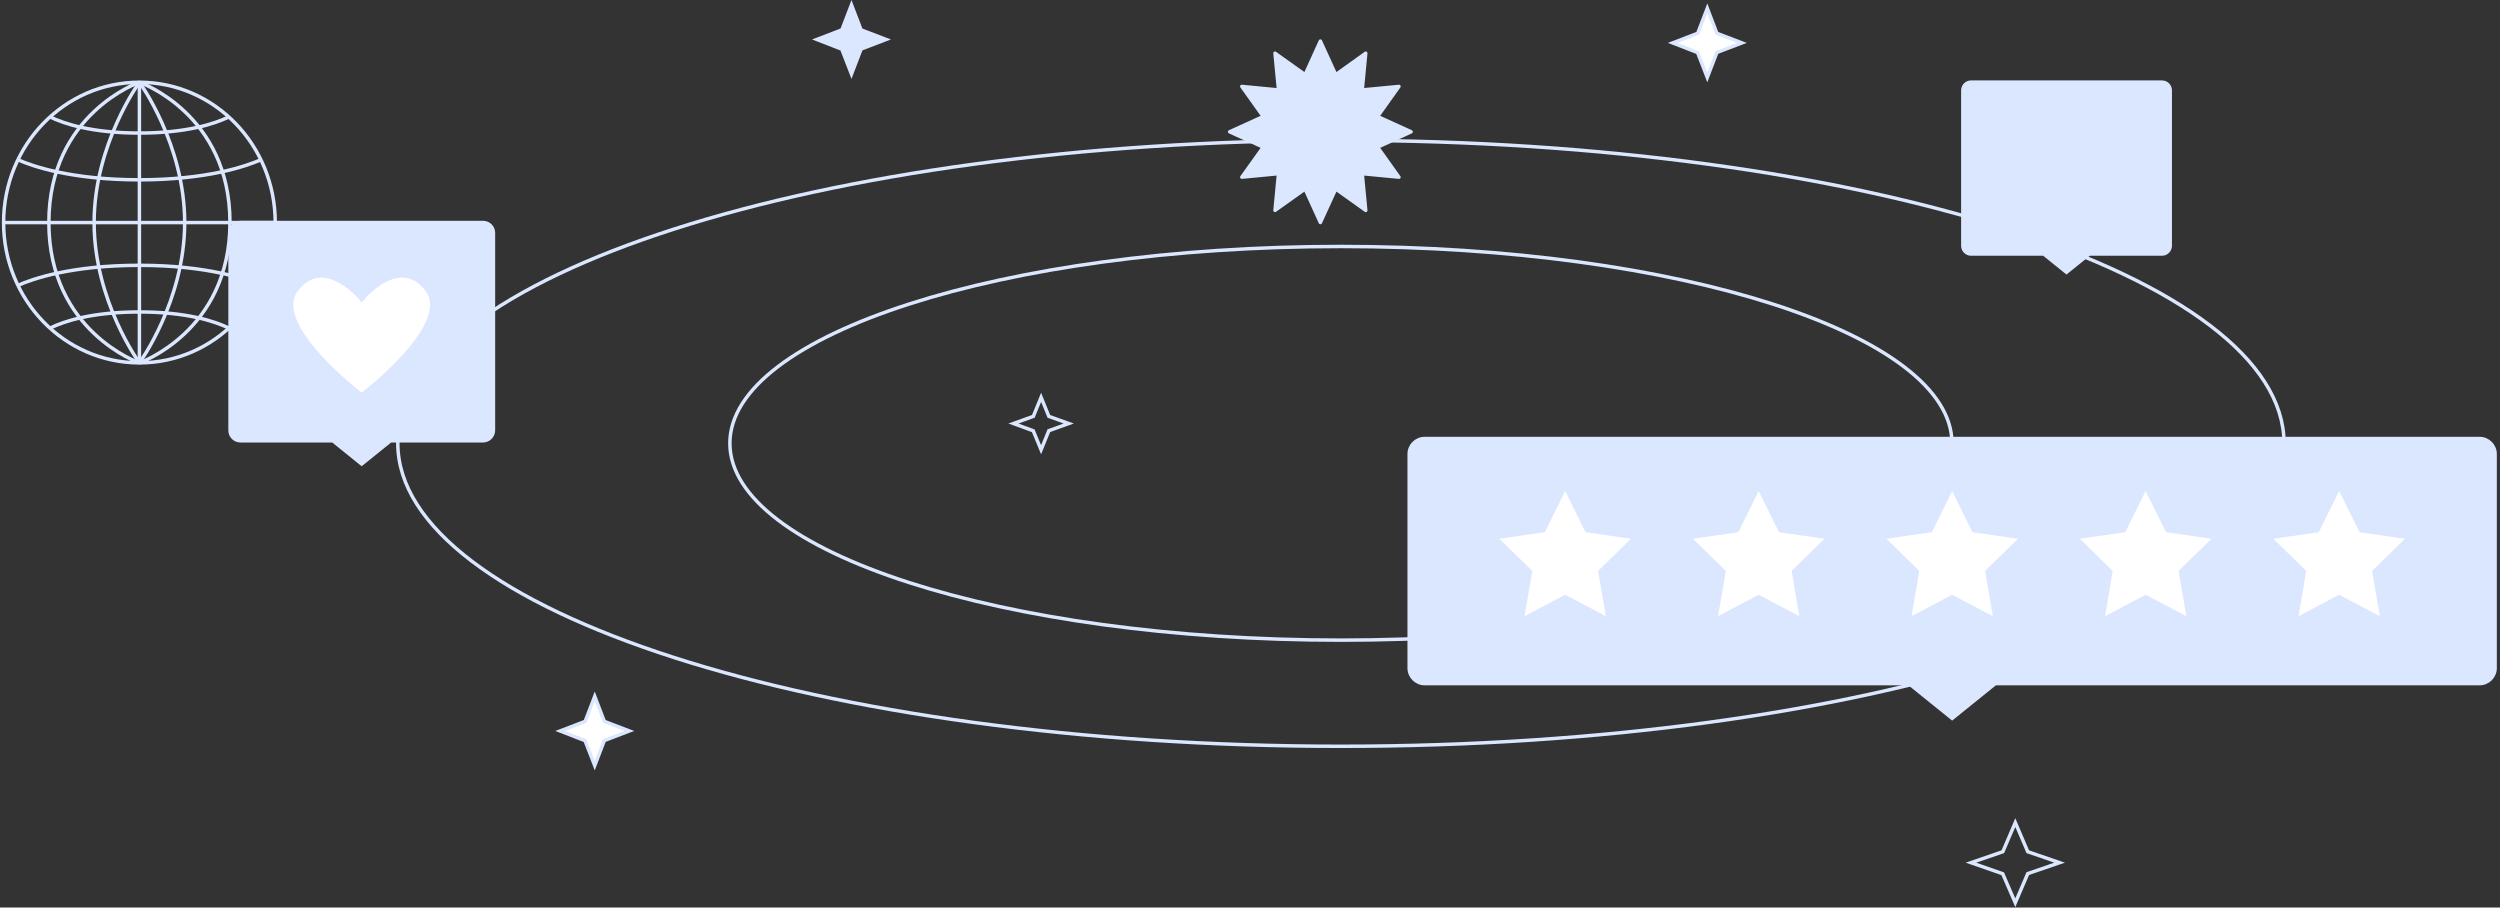 <?xml version="1.0" encoding="UTF-8"?> <svg xmlns="http://www.w3.org/2000/svg" width="719" height="261" viewBox="0 0 719 261" fill="none"><rect x="0" y="0" width="719" height="261" fill="#333333" stroke="none"/> <path d="M40.093 104.358C61.666 104.358 79.155 86.292 79.155 64.008C79.155 41.723 61.666 23.658 40.093 23.658C18.52 23.658 1.031 41.723 1.031 64.008C1.031 86.292 18.52 104.358 40.093 104.358Z" stroke="#DBE7FF" stroke-miterlimit="10"></path> <path d="M1 64.012H79.155" stroke="#DBE7FF" stroke-miterlimit="10"></path> <path d="M40.094 23.627V104.358" stroke="#DBE7FF" stroke-miterlimit="10"></path> <path d="M40.094 104.358C40.094 104.358 53.114 86.51 53.114 64.008C53.114 41.506 40.094 23.658 40.094 23.658" stroke="#DBE7FF" stroke-miterlimit="10"></path> <path d="M40.094 104.358C40.094 104.358 66.135 95.338 66.135 64.008C66.135 32.646 40.094 23.658 40.094 23.658" stroke="#DBE7FF" stroke-miterlimit="10"></path> <path d="M40.093 104.358C40.093 104.358 27.072 86.51 27.072 64.008C27.072 41.506 40.093 23.658 40.093 23.658" stroke="#DBE7FF" stroke-miterlimit="10"></path> <path d="M40.092 104.358C40.092 104.358 14.051 95.338 14.051 64.008C14.051 32.646 40.092 23.658 40.092 23.658" stroke="#DBE7FF" stroke-miterlimit="10"></path> <path d="M5.133 82.083C9.297 80.221 20.484 76.305 40.093 76.305C59.701 76.305 70.858 80.253 75.053 82.083" stroke="#DBE7FF" stroke-miterlimit="10"></path> <path d="M14.363 94.373C18.434 92.383 26.421 89.719 40.094 89.719C53.643 89.719 61.629 92.351 65.731 94.309" stroke="#DBE7FF" stroke-miterlimit="10"></path> <path d="M5.133 45.938C9.297 47.799 20.484 51.715 40.093 51.715C59.701 51.715 70.858 47.767 75.053 45.938" stroke="#DBE7FF" stroke-miterlimit="10"></path> <path d="M14.363 33.611C18.434 35.602 26.421 38.266 40.094 38.266C53.643 38.266 61.629 35.634 65.731 33.676" stroke="#DBE7FF" stroke-miterlimit="10"></path> <path d="M385.648 214.629C535.449 214.629 656.886 175.619 656.886 127.498C656.886 79.377 535.449 40.367 385.648 40.367C235.848 40.367 114.41 79.377 114.41 127.498C114.41 175.619 235.848 214.629 385.648 214.629Z" stroke="#DBE7FF" stroke-miterlimit="10"></path> <path d="M385.649 184.108C482.706 184.108 561.387 158.762 561.387 127.497C561.387 96.232 482.706 70.887 385.649 70.887C288.591 70.887 209.91 96.232 209.91 127.497C209.91 158.762 288.591 184.108 385.649 184.108Z" stroke="#DBE7FF" stroke-miterlimit="10"></path> <path d="M138.91 126.769H112.306L104.018 133.456L95.731 126.769H69.147C67.505 126.769 66.168 125.432 66.168 123.791V66.975C66.168 65.333 67.505 63.996 69.147 63.996H138.93C140.572 63.996 141.909 65.333 141.909 66.975V123.791C141.889 125.432 140.551 126.769 138.91 126.769Z" fill="#DBE7FF" stroke="#DBE7FF" stroke-miterlimit="10"></path> <path d="M104.019 113.536C104.019 113.536 104.018 113.536 104.018 113.536C104.018 113.536 104.018 113.536 104.018 113.536C103.821 113.385 103.533 113.161 103.169 112.872C102.441 112.294 101.408 111.457 100.195 110.418C97.767 108.339 94.62 105.46 91.733 102.255C88.841 99.044 86.237 95.534 84.862 92.194C83.489 88.856 83.38 85.791 85.286 83.328C87.279 80.756 89.392 79.66 91.42 79.406C93.465 79.151 95.494 79.743 97.318 80.682C99.14 81.621 100.721 82.888 101.851 83.928C102.414 84.447 102.863 84.906 103.169 85.234C103.322 85.398 103.44 85.529 103.518 85.619C103.558 85.663 103.587 85.698 103.607 85.721L103.628 85.746L103.633 85.752L103.634 85.753L103.634 85.753L103.634 85.753L104.019 86.214L104.402 85.753L104.403 85.753L104.403 85.752L104.404 85.751L104.408 85.746L104.43 85.72C104.449 85.697 104.479 85.663 104.518 85.618C104.597 85.529 104.715 85.397 104.868 85.233C105.174 84.904 105.622 84.444 106.186 83.925C107.316 82.883 108.897 81.614 110.719 80.675C112.542 79.734 114.572 79.141 116.616 79.398C118.644 79.652 120.757 80.751 122.751 83.327C124.657 85.791 124.547 88.856 123.174 92.194C121.8 95.534 119.196 99.044 116.303 102.255C113.416 105.46 110.27 108.339 107.842 110.418C106.628 111.457 105.596 112.294 104.868 112.872C104.504 113.161 104.216 113.385 104.019 113.536Z" fill="white" stroke="#DBE7FF"></path> <path d="M621.792 73.054H600.844L594.318 78.319L587.793 73.054H566.861C565.569 73.054 564.516 72.001 564.516 70.708V25.972C564.516 24.68 565.569 23.627 566.861 23.627H621.808C623.1 23.627 624.153 24.68 624.153 25.972V70.708C624.137 72.001 623.084 73.054 621.792 73.054Z" fill="#DBE7FF" stroke="#DBE7FF" stroke-miterlimit="10"></path> <path d="M594.92 62.029C594.672 62.227 594.468 62.385 594.318 62.501C594.167 62.385 593.964 62.227 593.715 62.029C593.142 61.575 592.33 60.916 591.376 60.099C589.466 58.464 586.992 56.201 584.724 53.682C582.449 51.156 580.408 48.404 579.333 45.79C578.259 43.179 578.184 40.811 579.652 38.915C581.207 36.909 582.847 36.063 584.411 35.868C585.993 35.67 587.568 36.127 588.993 36.861C590.416 37.594 591.653 38.585 592.539 39.401C592.98 39.807 593.331 40.166 593.571 40.423C593.691 40.551 593.783 40.654 593.844 40.724C593.875 40.759 593.898 40.785 593.913 40.803L593.929 40.822L593.933 40.827L593.934 40.827L593.934 40.827L593.934 40.828L594.318 41.288L594.702 40.827L594.702 40.827L594.702 40.827L594.702 40.826L594.706 40.822L594.723 40.803C594.738 40.785 594.761 40.758 594.791 40.723C594.852 40.654 594.944 40.551 595.064 40.422C595.304 40.165 595.655 39.805 596.096 39.398C596.982 38.582 598.219 37.589 599.642 36.855C601.067 36.12 602.643 35.663 604.224 35.861C605.788 36.057 607.428 36.904 608.983 38.914C610.451 40.811 610.376 43.179 609.302 45.79C608.227 48.404 606.186 51.156 603.912 53.682C601.643 56.201 599.169 58.464 597.259 60.099C596.305 60.916 595.493 61.575 594.92 62.029Z" fill="#DBE7FF" stroke="#DBE7FF"></path> <path d="M171.048 200.27L173.729 207.256L173.809 207.464L174.017 207.543L181.002 210.224L174.017 212.905L173.809 212.985L173.729 213.193L171.046 220.186L168.338 213.22L168.258 213.015L168.053 212.935L161.087 210.227L168.08 207.543L168.288 207.464L168.368 207.256L171.048 200.27Z" fill="white" stroke="#DBE7FF"></path> <path d="M244.886 1.395L247.567 8.381L247.647 8.589L247.855 8.668L254.84 11.349L247.855 14.03L247.647 14.11L247.567 14.318L244.883 21.311L242.176 14.345L242.096 14.14L241.891 14.06L234.925 11.352L241.918 8.668L242.126 8.589L242.205 8.381L244.886 1.395Z" fill="#DBE7FF" stroke="#DBE7FF"></path> <path d="M491.019 2.38L493.7 9.365L493.78 9.573L493.988 9.653L500.973 12.334L493.988 15.015L493.78 15.094L493.7 15.302L491.016 22.295L488.309 15.329L488.229 15.124L488.024 15.044L481.058 12.337L488.051 9.653L488.258 9.573L488.338 9.365L491.019 2.38Z" fill="white" stroke="#DBE7FF"></path> <path d="M299.418 114.269L301.565 119.536L301.649 119.742L301.859 119.817L307.358 121.804L301.859 123.79L301.649 123.866L301.565 124.072L299.415 129.345L297.246 124.092L297.162 123.889L296.955 123.814L291.469 121.807L296.977 119.817L297.186 119.742L297.27 119.536L299.418 114.269Z" stroke="#DBE7FF"></path> <path d="M579.6 236.573L583.1 244.749L583.187 244.952L583.397 245.025L592.339 248.102L583.397 251.179L583.187 251.251L583.1 251.455L579.597 259.637L576.063 251.485L575.976 251.284L575.769 251.212L566.852 248.105L575.803 245.025L576.013 244.952L576.1 244.749L579.6 236.573Z" stroke="#DBE7FF"></path> <path d="M713.132 196.6L573.841 196.6L561.437 206.607L549.033 196.6L409.742 196.6C407.285 196.6 405.284 194.598 405.284 192.142V130.578C405.284 128.121 407.285 126.12 409.742 126.12L713.132 126.12C715.588 126.12 717.59 128.121 717.59 130.578V192.142C717.59 194.598 715.588 196.6 713.132 196.6Z" fill="#DBE7FF" stroke="#DBE7FF" stroke-miterlimit="10"></path> <path d="M672.735 140.076L678.922 152.601L692.751 154.603L682.743 164.368L685.109 178.136L672.735 171.616L660.392 178.136L662.728 164.368L652.75 154.603L666.549 152.601L672.735 140.076Z" fill="white" stroke="#DBE7FF" stroke-miterlimit="10" stroke-linecap="round" stroke-linejoin="round"></path> <path d="M617.087 140.076L623.274 152.601L637.103 154.603L627.095 164.368L629.46 178.136L617.087 171.616L604.744 178.136L607.079 164.368L597.102 154.603L610.9 152.601L617.087 140.076Z" fill="white" stroke="#DBE7FF" stroke-miterlimit="10" stroke-linecap="round" stroke-linejoin="round"></path> <path d="M561.437 140.076L567.623 152.601L581.452 154.603L571.444 164.368L573.81 178.136L561.437 171.616L549.094 178.136L551.459 164.368L541.451 154.603L555.28 152.601L561.437 140.076Z" fill="white" stroke="#DBE7FF" stroke-miterlimit="10" stroke-linecap="round" stroke-linejoin="round"></path> <path d="M505.788 140.076L511.975 152.601L525.804 154.603L515.796 164.368L518.162 178.136L505.788 171.616L493.445 178.136L495.811 164.368L485.803 154.603L499.632 152.601L505.788 140.076Z" fill="white" stroke="#DBE7FF" stroke-miterlimit="10" stroke-linecap="round" stroke-linejoin="round"></path> <path d="M450.138 140.076L456.324 152.601L470.153 154.603L460.146 164.368L462.511 178.136L450.138 171.616L437.795 178.136L440.16 164.368L430.152 154.603L443.981 152.601L450.138 140.076Z" fill="white" stroke="#DBE7FF" stroke-miterlimit="10" stroke-linecap="round" stroke-linejoin="round"></path> <path d="M379.74 11.815L384.155 21.477L392.785 15.306L391.775 25.87L402.339 24.86L396.189 33.512L405.83 37.904L396.189 42.319L402.339 50.95L391.775 49.939L392.785 60.503L384.155 54.353L379.74 63.995L375.348 54.353L366.695 60.503L367.706 49.939L357.142 50.95L363.313 42.319L353.65 37.904L363.313 33.512L357.142 24.86L367.706 25.87L366.695 15.306L375.348 21.477L379.74 11.815Z" fill="#DBE7FF" stroke="#DBE7FF" stroke-miterlimit="10" stroke-linecap="round" stroke-linejoin="round"></path> </svg> 